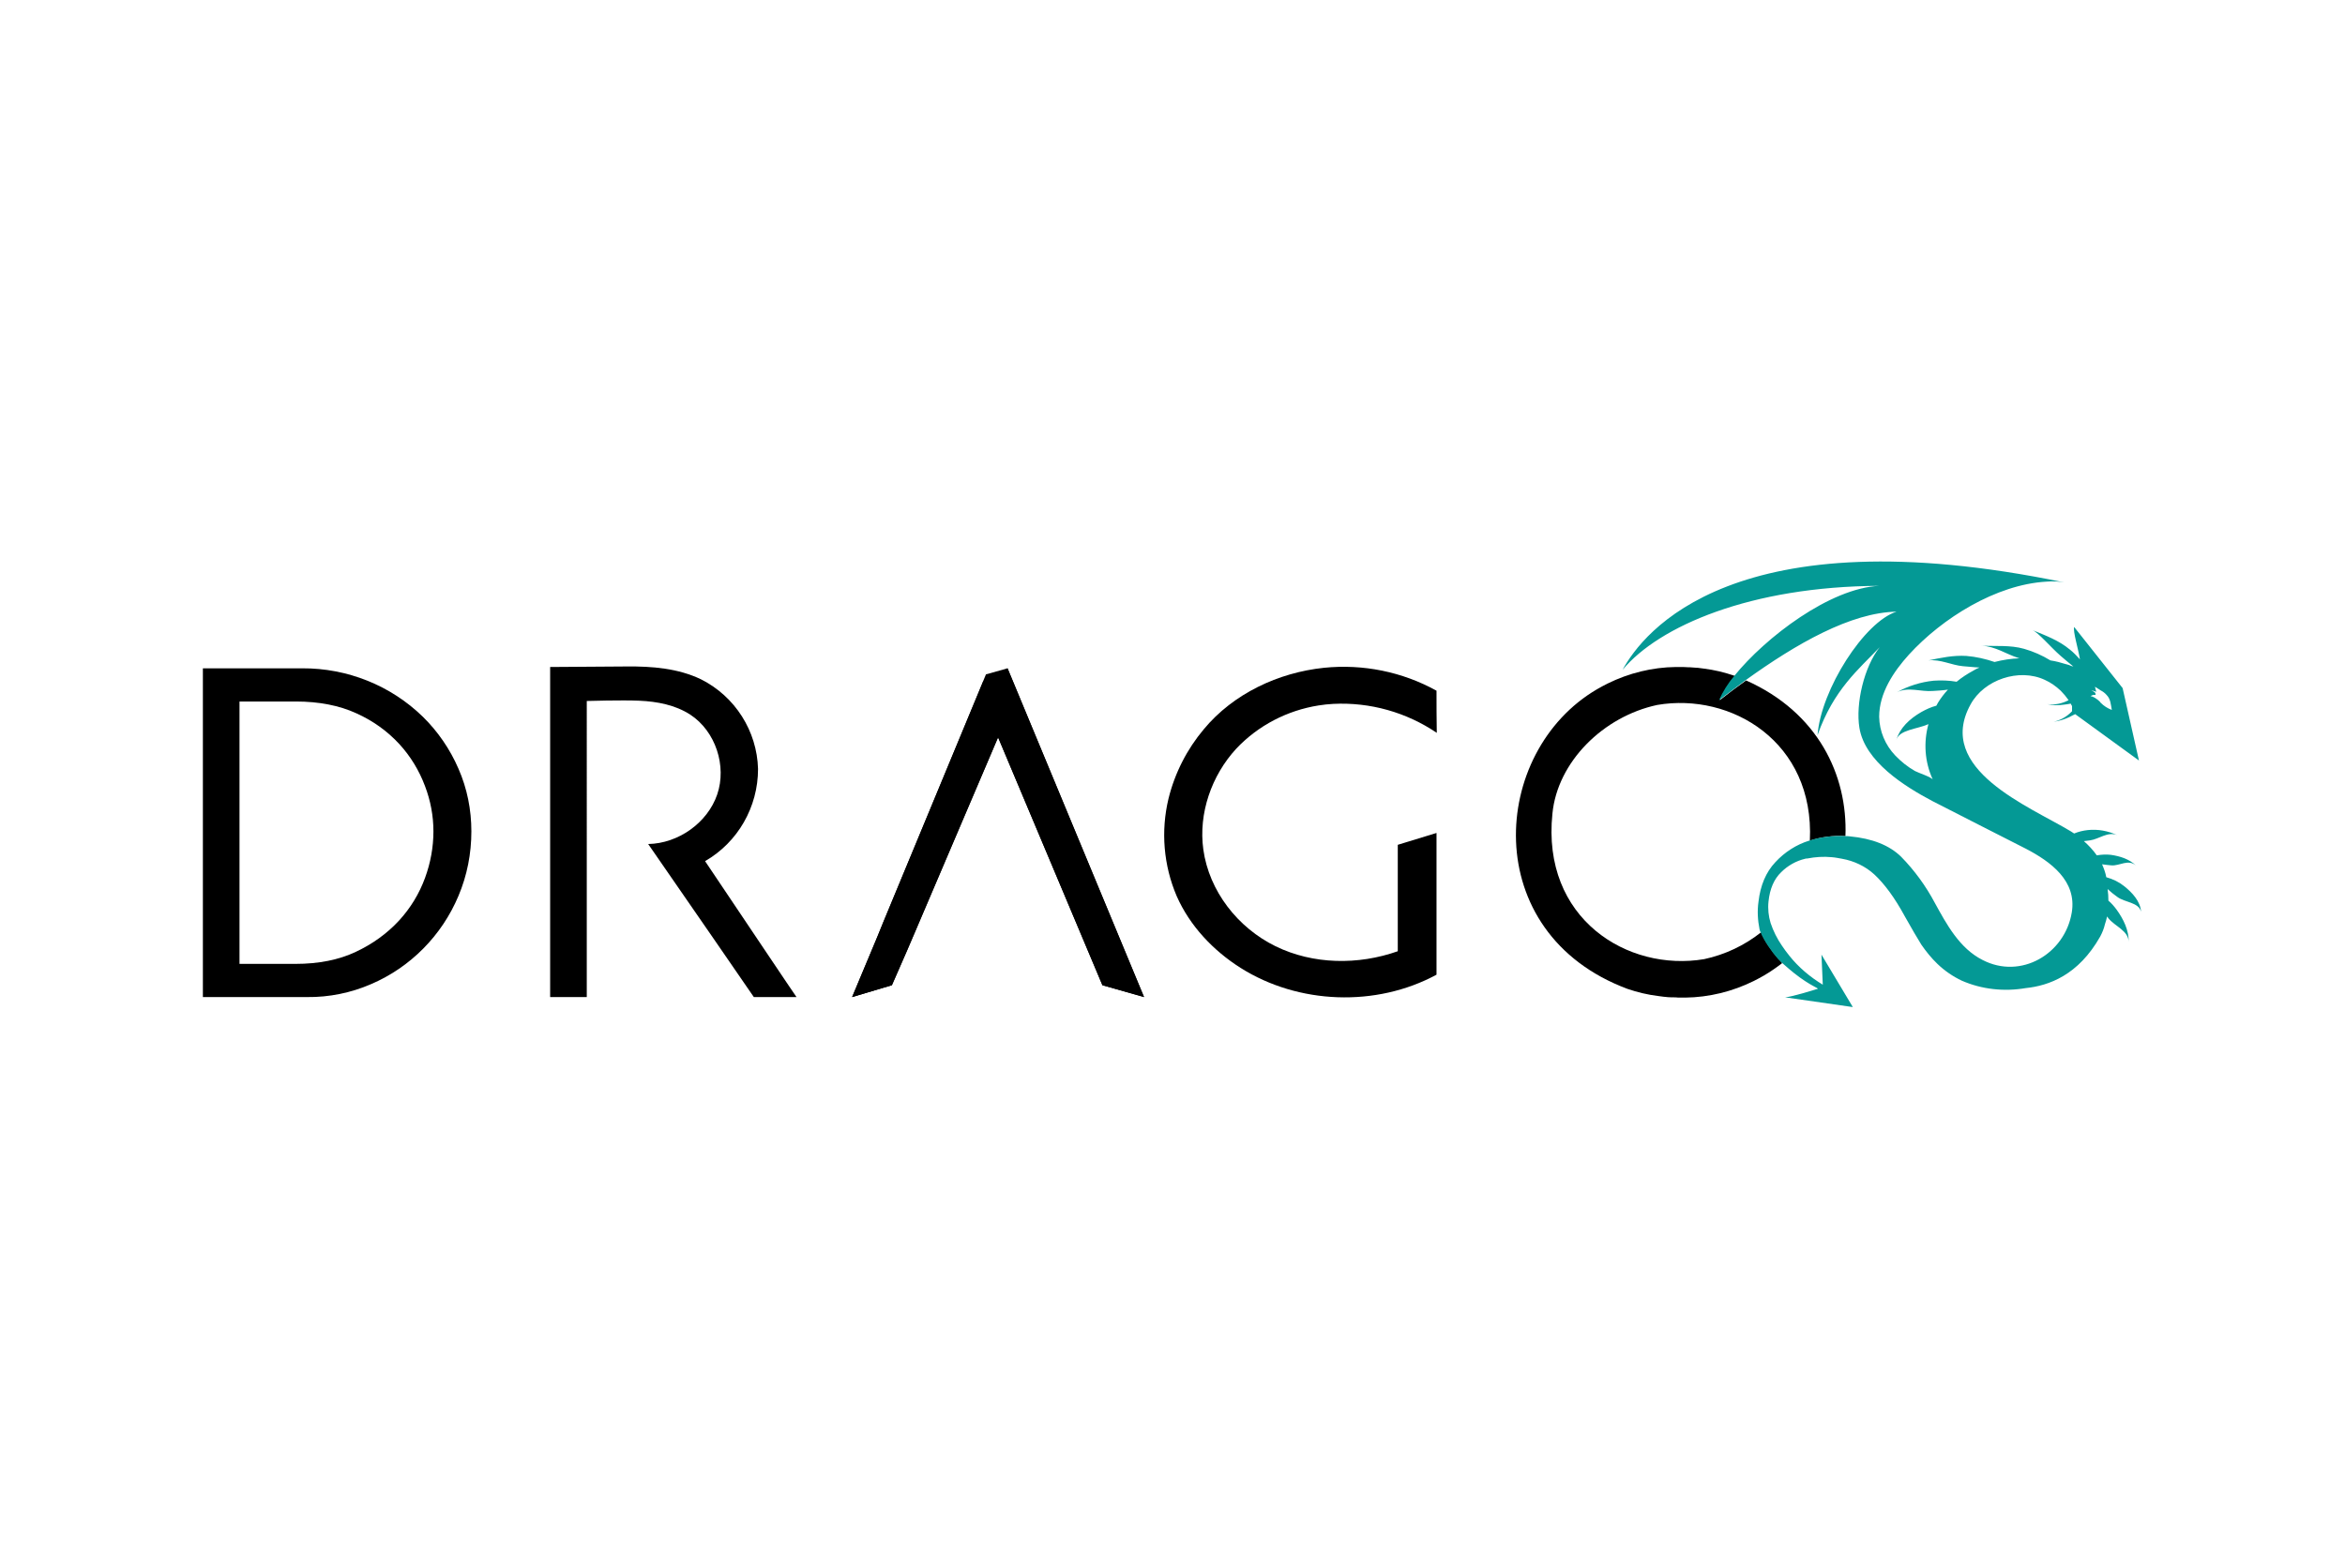 <?xml version="1.0" encoding="utf-8"?>
<!-- Generator: Adobe Illustrator 26.0.3, SVG Export Plug-In . SVG Version: 6.00 Build 0)  -->
<svg version="1.0" id="Layer_1" xmlns="http://www.w3.org/2000/svg" xmlns:xlink="http://www.w3.org/1999/xlink" x="0px" y="0px"
	 viewBox="0 0 890 595.4" style="enable-background:new 0 0 890 595.4;" xml:space="preserve">
<style type="text/css">
	.st0{fill:#049995;}
</style>
<path d="M530.5,320.7c0,0,0,26.1,0,40.4c-15,5.3-32.1,5.1-46.4-1.9s-25.2-20.9-27.4-36.7c-1.9-13.7,3.1-28.1,12.5-38.3
	c8.3-8.8,19.3-14.5,31.2-16.4c1.9-0.3,3.7-0.5,5.6-0.6c14-0.7,27.8,3.2,39.3,11c-0.1-5.3-0.1-10.7-0.1-16
	c-13-7.2-27.9-10.2-42.7-8.7c-17.3,1.8-34.4,9.8-45.6,23.3c-6.4,7.6-11,16.6-13.4,26.3c-3,12.4-1.9,25.4,3.1,37.1
	c5,11.3,13.8,20.6,24.2,27.2c22,13.9,51.5,15,74.4,2.6c0-18.8,0-53.8,0-53.8L530.5,320.7z"/>
<path d="M267.6,326.9c12.5-7.2,20.1-20.6,20.1-35c-0.4-14.4-8.7-27.5-21.6-34c-8.7-4.2-18.6-5-28.3-4.9c-0.7,0-29,0.2-29,0.2v125.3
	h13.9V266.1c0,0,13.3-0.4,20-0.1s13.6,1.6,19.3,5.3c9.6,6.3,13.9,19.5,10.2,30.3s-14.8,18.6-26.2,18.8c13,18.7,40.1,58.1,40.1,58.1
	h16.2C302.2,378.5,279.1,344,267.6,326.9z"/>
<polygon points="382.4,253.7 373.1,258.8 335.3,349.9 332.9,355.8 323.4,378.5 338.5,374 344.1,361.2 347.4,353.5 378.8,279.9 
	418.4,374 434.2,378.5 "/>
<polygon points="382.4,253.7 374.2,256 335.3,349.9 332.9,355.8 323.4,378.5 338.5,374 344.1,361.2 347.4,353.5 378.8,279.9 
	418.4,374 434.2,378.5 "/>
<path d="M674.9,363.9c-2.3-2.6-5.3-6.9-6.5-10c-6.3,5-13.7,8.5-21.6,10.2c-29,4.9-61.8-15.3-57.6-55.3c1.9-19.5,19.2-36.8,39.8-41.2
	c28-4.8,59.7,14,57.9,51.5l0,0c4.4-1.4,8.9-2,13.5-1.7c0.9-23.2-10.5-47-37.7-59.1c-3.4,2.4-6.8,5-10,7.5c1.5-3.3,3.5-6.4,5.8-9.2
	l-0.3-0.1c-3.8-1.3-7.6-2.2-11.6-2.7l0,0c-0.8-0.1-1.6-0.2-2.3-0.3H644c-0.9-0.1-1.8-0.1-2.7-0.2h-0.6l-2-0.1c-0.8,0-1.7,0-2.5,0
	h-0.1c-9,0.1-17.9,2.3-26,6.3l0,0c-1.3,0.6-2.6,1.4-3.9,2.1l0,0c-40.7,23.7-45.3,92.6,11.5,113.8c3.8,1.3,7.6,2.2,11.6,2.7l0,0
	c0.8,0.1,1.5,0.2,2.3,0.3h0.1c0.9,0.1,1.8,0.2,2.7,0.2c0.2,0,0.4,0,0.6,0c0.7,0,1.3,0,2,0.1c0.8,0,1.7,0,2.5,0h0.1
	c9-0.1,17.9-2.3,26-6.3l0,0c1.3-0.6,2.6-1.4,3.9-2.1l0,0c2.4-1.4,4.7-3,6.9-4.7C675.7,364.7,675.2,364.2,674.9,363.9z"/>
<path class="st0" d="M806.2,336.4c-2-1.6-4.3-2.7-6.8-3.4c-0.3-1.7-0.9-3.3-1.6-4.9c1.3,0.2,2.6,0.3,3.5,0.4
	c3.2,0.3,6.5-2.6,9.5,0.2c-2.6-2.6-6.2-3.7-9.7-4.2c-1.8-0.2-3.5-0.1-5.3,0.2c-1.4-2-3.1-3.8-4.9-5.4c0.9-0.1,1.7-0.2,2.4-0.3
	c3.4-0.5,6.6-3.4,10.2-2c-3.5-1.6-7.3-2.3-11.1-1.9c-1.8,0.2-3.5,0.6-5.2,1.3c-0.5-0.3-0.9-0.6-1.4-0.9
	c-15.6-9.4-51.5-23.5-37.9-48.1c5.1-9.4,18.4-13.9,28.2-9.3c2.2,1,4.2,2.4,6,4.1c1.1,1.1,2.1,2.3,3,3.6c-2.5,1.3-5.3,1.9-8.1,1.5
	c2.1,0.5,4.2,0.5,6.3,0.2c0.8-0.1,1.7-0.2,2.6-0.4l0.2,0.4c0.1,0.2,0.2,0.3,0.3,0.5c0,0.7,0,1.3,0,2c-1.9,2-4.3,3.4-7,4
	c2.1-0.3,4.1-0.9,6-1.8c0.6-0.3,1.3-0.7,2.2-1.1l24.2,17.6l-6.2-27.5L787.2,238c-0.5,1.7,1.6,8.4,2.2,12.3c-1.2-1.3-2.4-2.6-3.8-3.7
	c-4.2-3.5-9.1-5.3-14.2-7.4c2.2,0.9,7,6.6,10.7,9.8c1.3,1.1,3,2.6,4.8,4c-0.5-0.1-1-0.2-1.5-0.5l-1-0.3l-0.4-0.1
	c-1.9-0.6-3.8-1.1-5.8-1.4c-3.1-1.9-6.5-3.4-10-4.4c-5.3-1.5-10.7-0.9-16.2-1.2c5.5,0.3,9.3,3.2,14.1,4.7l0.4,0.1
	c-3.2,0.1-6.4,0.6-9.5,1.4c-3.5-1.2-7.1-2-10.7-2.3c-5-0.3-9.6,0.7-14.4,1.7c4.6-0.5,8.7,1.8,13.1,2.2c1.8,0.1,4,0.4,6.3,0.5
	c-0.8,0.3-1.6,0.7-2.4,1.2c-2.2,1.2-4.4,2.6-6.3,4.2c-2.9-0.5-5.8-0.6-8.7-0.4c-4.9,0.5-9.7,2-14,4.4c4.4-2.2,9.1-0.1,13.7-0.5
	c1.6-0.1,3.6-0.2,5.7-0.5c-1.4,1.5-2.7,3.2-3.8,5c-0.2,0.3-0.4,0.7-0.6,1.1c-2,0.5-3.9,1.4-5.7,2.4c-4.5,2.6-8.1,6-9.5,10.6
	c1.1-3.9,8-4.1,12.2-6c-1.9,6.9-1.4,14.2,1.5,20.7l0.2,0.4c-0.5-1-5.5-2.6-6.8-3.3c-2.8-1.6-5.3-3.6-7.5-5.9c-3.8-4-6-9.2-6.1-14.7
	c0-9,5.5-17.2,11.3-23.6c12.6-13.8,33-26.6,52.2-27.7c2.3-0.2,4.6-0.1,6.8,0.3c-125.5-26-160,19-167.7,33.2
	c13.8-16.6,48.6-31.7,97.5-31.9c-18.7,0.8-43.3,19.6-55.1,34.2c-2.4,2.8-4.3,5.9-5.8,9.2c3.3-2.5,6.7-5,10-7.5
	c19.4-14,40.1-25.8,57.4-26.1c-12.2,3.8-28.7,29.6-30,46.9c6.1-17.3,15.6-25,23.6-33.4c-5.9,7.4-9.2,21.4-7.7,30.6
	c2.1,12.8,17.1,22.2,27.7,27.8c11.8,6.1,23.8,12.1,35.5,18.1c9.4,4.9,19.4,12.2,17.4,24.2c-2.6,15.7-19.3,25.6-33.9,18
	c-8.7-4.4-13.6-13.5-18.1-21.7c-3.4-6.4-7.7-12.3-12.8-17.5c-4.4-4.3-10.9-6.9-19.4-7.7c-0.6-0.1-1.2-0.1-1.9-0.1
	c-4.6-0.2-9.1,0.3-13.5,1.7l0,0c-4.9,1.5-9.4,4.4-12.9,8.2c-3.6,3.8-5.7,8.9-6.4,15c-0.5,3.5-0.3,7,0.4,10.5
	c0.1,0.4,0.2,0.8,0.4,1.1c1.2,3.1,4.2,7.4,6.5,10c0.3,0.3,0.9,0.9,1.5,1.5c1.8,1.6,4.4,3.8,4.7,4c6.3,5,9.7,5.8,8.9,6
	s-9.5,3-12.3,3.2l25.7,3.7l-11.9-19.9l0.5,11.4c-4.8-2.9-9.2-6.6-12.7-11c-1-1.2-1.9-2.5-2.8-3.8c-1.8-2.6-3.3-5.6-4.3-8.6
	c-0.8-2.6-1.1-5.4-0.8-8.2c0.5-4.8,2.1-8.5,4.8-11.1c2.5-2.5,5.7-4.3,9.1-5.1c0.2-0.1,0.5-0.1,0.8-0.1c3.1-0.6,6.2-0.8,9.3-0.5
	c1.4,0.1,2.7,0.4,3.9,0.6c4.5,0.8,8.8,2.8,12.2,5.9c3.9,3.6,7.8,8.9,11.6,15.9c2.7,4.8,4.8,8.4,6.3,10.8c1.8,2.6,3.8,5.1,6.1,7.3
	c2.7,2.6,5.9,4.8,9.3,6.4c7.6,3.3,16,4.2,24.2,2.8c8.8-0.9,20-4.9,28.3-19.6c0.8-1.5,1.4-3,1.8-4.7c0.3-0.9,0.6-1.9,0.8-2.9l0.5,0.7
	c2.5,3.1,7.7,4.7,7.7,9.1c0.1-4.6-2-8.8-4.6-12.4c-0.9-1.2-1.9-2.4-3.1-3.4c0-1.5-0.1-2.9-0.3-4.4c1.2,1.1,2.4,2.1,3.7,3
	c2.8,2.1,8.1,2,9,5.6C812.3,342.1,809.3,338.9,806.2,336.4z M793.7,262C793.7,262,793.7,261.9,793.7,262c0.6,0.2,1.2,0.4,1.9,0.6
	c-0.2-0.6-0.3-1.2-0.5-1.9c0.9,0.5,1.4,0.9,2.2,1.4c0.8,0.4,1.6,1,2.2,1.7c1.6,1.6,1.6,3.7,2,5.7c-1.6-0.6-3-1.5-4.2-2.7
	c-0.1-0.1-0.3-0.3-0.4-0.5c-0.9-0.9-2.7-2.1-3.5-2c0.5-0.4,1.2-0.6,1.9-0.5C795.5,262.8,794.6,262.6,793.7,262L793.7,262z"/>
<path d="M174,291.8c-3.2-7.4-7.8-14.1-13.5-19.7c-12.2-11.9-28.7-18.5-45.8-18.4H77v124.8h39.5c8.4,0.1,16.7-1.6,24.3-4.9
	c15-6.4,26.9-18.5,33.2-33.5c3.3-7.8,4.9-16.1,4.9-24.5C178.9,307.4,177.3,299.3,174,291.8z M90.9,266.3h21.4c8.7,0,16.5,1.5,23,4.5
	c6.2,2.8,11.7,6.7,16.3,11.7c4.2,4.6,7.5,10,9.7,15.9c2.1,5.5,3.2,11.3,3.2,17.2c0,6-1.1,12-3.2,17.7c-2.2,6-5.5,11.4-9.8,16.1
	c-4.6,5-10.2,9-16.4,11.9c-6.5,3.1-14.2,4.6-23,4.6H90.9V266.3z"/>
</svg>
